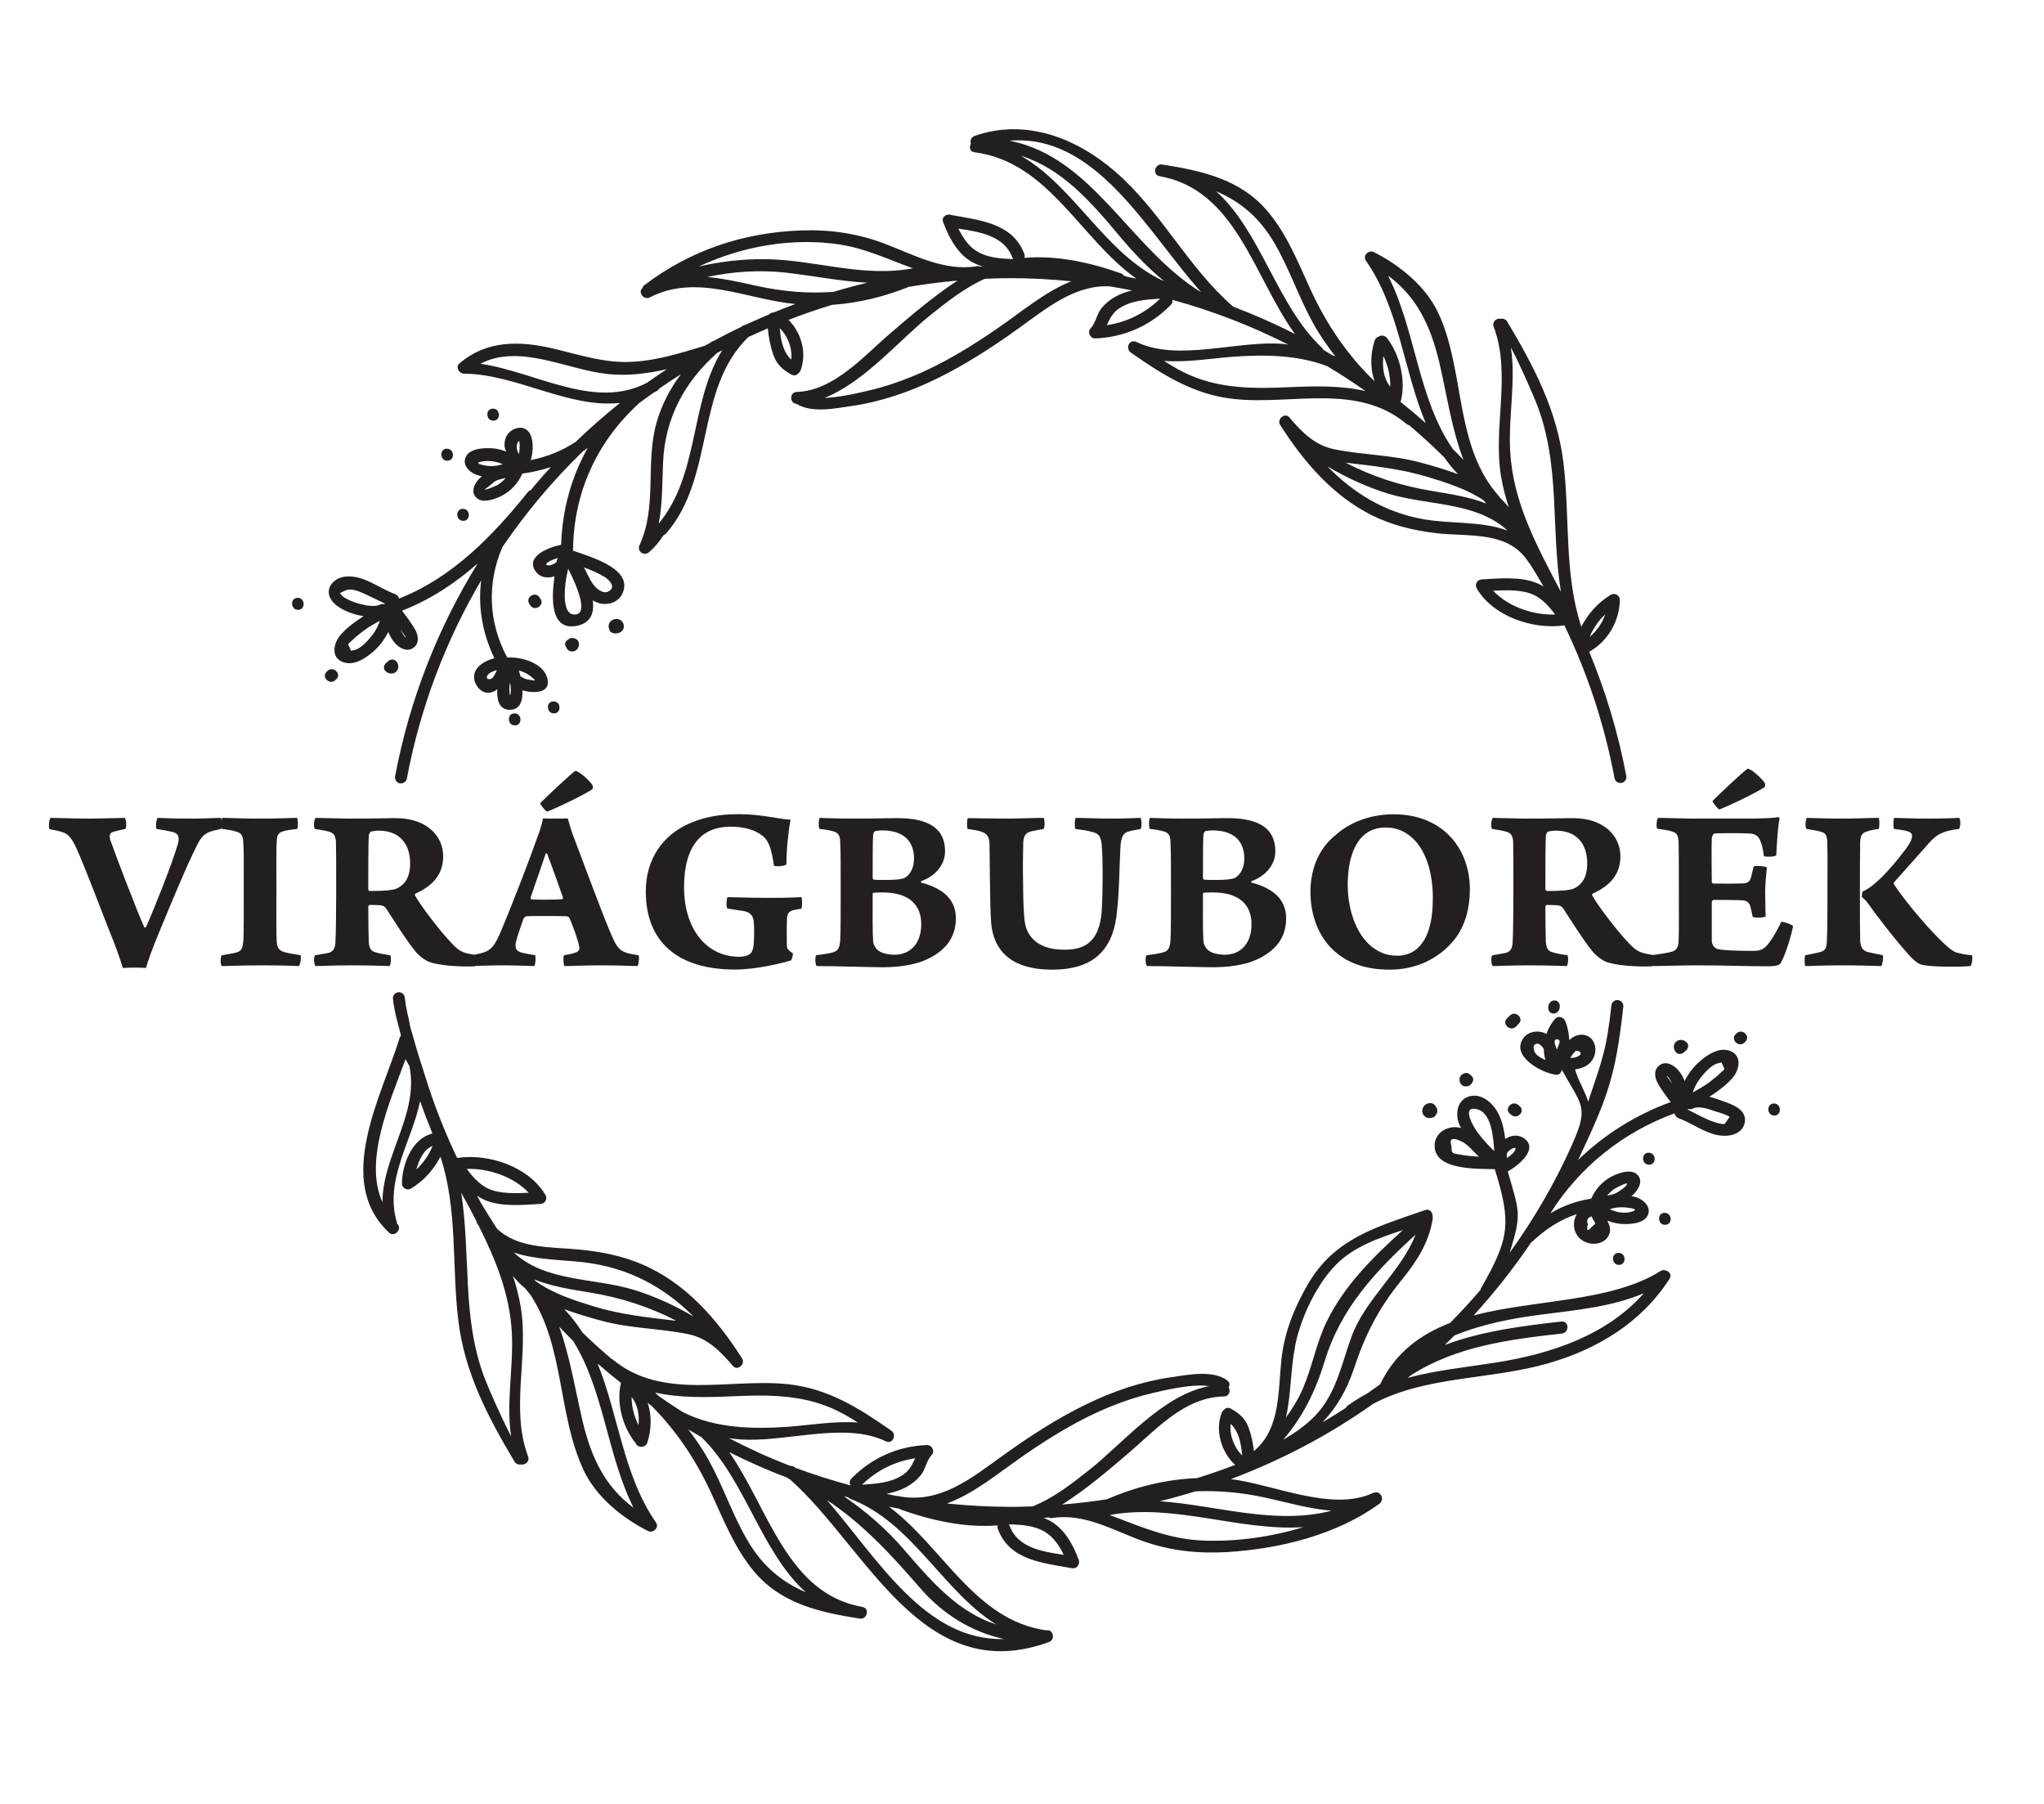 <svg xmlns="http://www.w3.org/2000/svg" id="Layer_1" data-name="Layer 1" viewBox="35 45 170 150"><defs><style>      .cls-1 {        fill: #231f20;      }    </style></defs><g><path class="cls-1" d="m58.65,124.17c-.56-.16-.62-.52-.64-.96-.04-.76-.02-2.72-.02-4.56,0-1.74-.02-2.88.02-3.6.02-.44.04-.78.52-.92.3-.1.7-.14,1.18-.2.1-.14.08-.8,0-.92-.54,0-1.36.06-3.2.06-1.34,0-2.42-.06-3.02-.06-.03.04-.05.12-.06.21-.01-.1-.03-.18-.05-.21-.54,0-1.18.06-2.56.06-1.68,0-2.38-.06-2.7-.06-.12.1-.2.76-.1.92.52.08.98.16,1.3.24.6.14.64.54.42,1.18-.42,1.46-2.02,5.48-2.6,6.74-.04.04-.14.04-.14.02-.68-1.54-2.38-5.98-2.84-7.3-.08-.3-.02-.52.16-.6.2-.08.68-.2,1.1-.28.12-.1.1-.82-.06-.92-.36,0-1.84.06-3.18.06-1.02,0-2.34-.06-2.96-.06-.14.08-.2.8-.1.94.4.08.66.12.92.2.68.18.96.5,1.62,2.08.58,1.4,1.42,3.54,2.5,6.34.44,1.04.78,2.04,1.06,2.92.46-.04,1.52-.04,1.92,0,.18-.64.52-1.58,1.1-2.98,1.06-2.56,2.1-5.06,2.82-6.56.46-.94.64-1.4,1.2-1.7.26-.14.68-.22,1.12-.32.02-.03.03-.09.04-.14,0,.06.02.12.03.14.48.06.84.1,1.26.24.36.1.5.36.52.82.06.84.04,1.66.04,3.68,0,1.66.02,4.1-.04,4.62-.06.64-.16.84-.76.96-.26.06-.56.1-1.02.18-.12.08-.14.8,0,.9.64,0,1.6-.06,3.24-.06s2.6.04,3.16.06c.14-.1.22-.78.14-.9-.5-.08-1.08-.18-1.34-.26Z"></path><path class="cls-1" d="m67.45,124.43c-.54-.08-.78-.12-1.2-.24-.42-.1-.54-.38-.58-.86-.02-.6-.04-1.76-.04-2.94,0-.04.06-.14.1-.14.12,0,.64,0,.86.02.24.02.4.08.54.3.7,1.06,1.54,2.44,2.34,3.44.2.28.58.64,1.06.9.8.4,2.9.5,3.98.44,0,0,.02-.02.02-.03.6-.01,1.39-.05,2.17-.05,1.38,0,2.3.06,2.74.06.1-.12.14-.8.06-.9-.36-.06-.7-.12-1.04-.2-.5-.12-.58-.32-.58-.66,0-.32.3-1.14.66-2.18.04-.08.16-.2.24-.2.28-.02.58-.02,1.52-.02.62,0,1.44,0,1.82.02.1,0,.2.06.24.14.26.6.72,1.82.82,2.42.04.1.02.28-.18.4-.22.12-.62.2-1.08.28-.1.1-.06.76.02.9.64,0,1.68-.06,3.12-.06,1.58,0,2.44.06,2.96.06.1-.1.18-.78.08-.9-1.6-.24-1.7-.4-2.4-2.04-.76-1.82-2.42-6.3-3.08-8.04-.14-.38-.28-.9-.4-1.3-.26.02-.6.02-1.04.02-.38,0-.74,0-1.02-.02-.06.4-.3,1.18-.5,1.66-.48,1.4-2,5.38-3.08,7.92-.57,1.28-.86,1.53-2.14,1.76-.97-.16-1.22-.27-1.84-.92-.92-.94-2.58-3.1-3.08-4-.02-.04,0-.14.02-.16,1.32-.58,2.32-1.5,2.32-3.1,0-1.74-1.42-3.18-3.94-3.18-.68,0-1.86.04-3.8.04-.76,0-2.38-.06-2.86-.06-.14.08-.2.74-.08.92.44.06.88.14,1.16.22.4.1.56.32.6.82.02.64.02,2.02.02,4.2,0,1.2-.02,3.54-.06,4.1-.02.62-.18.88-.64.98-.26.06-.7.12-1.04.18-.16.1-.1.8.02.9.54,0,1.56-.06,3.08-.06,1.66,0,2.7.06,3.06.06.14-.02.18-.86.06-.9Zm12.94-8.46s.08-.02.1-.02c.4,1.04,1.16,3.18,1.34,3.7,0,.04-.04.12-.08.12-.18.02-.62.04-1.24.04-.58,0-1.08,0-1.3-.02-.08-.02-.08-.1-.08-.16.36-1.06.92-2.64,1.26-3.66Zm-14.72-1.48c0-.1.1-.26.14-.32.14-.06.5-.1.68-.1,1.66,0,2.62,1,2.62,2.74,0,1.16-.46,1.74-1.04,2.04-.32.18-1.16.24-2.3.24-.1,0-.14-.1-.14-.16,0-1.44,0-3.8.04-4.44Z"></path><path class="cls-1" d="m80.49,112.48c.2,0,3.36-1.5,3.8-1.88.02-.04.02-.24,0-.28-.16-.32-1.12-1.22-1.44-1.22-.46.32-2.36,2.12-2.92,2.68-.02.1.46.7.56.7Z"></path><path class="cls-1" d="m95.75,113.74c1.04,0,1.96.22,2.62.72.54.38.8,1.1,1,2.52.12.1.9.04,1.04-.1-.02-1.04.16-2.8.34-3.72-1.1-.06-2.4-.46-4.3-.46-1.74,0-2.98.28-4.08.76-2.28.98-3.66,3.02-3.66,5.66,0,4.24,2.7,6.5,7.4,6.5,1.86,0,3.94-.54,4.68-.76.08-.1.16-.46.16-.58-.38-.26-.48-.38-.5-.56-.02-.14-.02-1.78,0-2.2,0-.5.12-.7.46-.82.2-.06.52-.1.74-.14.08-.12.08-.84,0-.96-.44.02-1.22.06-2.66.06-1.58,0-2.94-.06-3.48-.06-.08.1-.14.78-.02.94.72.14,1.18.16,1.56.26.58.2.64.62.66,1.14.02.58.02,1.14-.04,1.68,0,.12-.1.52-.22.64-.24.24-.7.3-.94.3-2.94,0-4.62-2.56-4.62-5.76,0-3.62,1.58-5.06,3.86-5.06Z"></path><path class="cls-1" d="m114.5,121.37c0-1.76-1.32-2.56-2.88-2.98-.04-.02-.04-.1,0-.12,1.14-.4,1.98-1.34,1.98-2.48,0-2.26-1.94-2.76-4-2.76-.76,0-2.06.04-3.58.04-1.7,0-2.56-.06-2.84-.06-.1.08-.12.78-.02.92.3.02.8.1,1.16.2.42.12.54.36.56.86.04,1,.04,1.94.04,4.06,0,1.48,0,3.62-.04,4.16-.06.62-.18.84-.54.96-.34.12-.86.18-1.44.26-.14.1-.1.78.02.9,1.36,0,4.62.1,5.52.1,1.2,0,2.56-.18,3.48-.58,1.66-.72,2.58-1.84,2.58-3.48Zm-6.88-6.98c.02-.1.1-.26.16-.28.22-.04.46-.06.58-.06,1.78,0,2.66.88,2.66,2.34,0,.72-.28,1.32-.76,1.6-.22.12-.78.18-1.54.18-.48,0-.82,0-1.02-.02-.04,0-.12-.06-.12-.12,0-1.22,0-3.28.04-3.64Zm1.78,10c-.34,0-1.04-.08-1.36-.36-.2-.14-.4-.48-.42-.76-.06-.78-.04-2.52-.04-3.92,0-.08.06-.12.1-.12.2-.02.68-.02.74-.02,2.1,0,3.2.96,3.2,2.64s-.98,2.54-2.22,2.54Z"></path><path class="cls-1" d="m127.9,120.77c.18-1.4.2-3.66.28-5.2.04-.96.22-1.32.72-1.44.32-.1.64-.12.96-.2.12-.12.1-.78,0-.92-.4,0-1.04.06-2.62.06-1.02,0-1.98-.06-2.78-.06-.08.18-.1.76-.02.92.54.08,1.06.14,1.36.24.7.14.8.56.84,1.24.1,1.06.08,3.72,0,5.24-.18,3-1.78,3.32-3.14,3.32-2.12,0-3.12-1.04-3.28-2.4-.08-.64-.12-1.86-.12-2.36-.02-1.08-.04-2.28,0-3.98,0-.62.12-.96.66-1.1.24-.04.64-.14,1.04-.2.1-.16.1-.78,0-.92-.92,0-2.1.06-3.12.06s-2.34-.04-3.18-.04c-.1.12-.1.76-.02.9.44.06.92.14,1.18.24.48.16.62.5.64.98.02,1.1.02,5.22.14,6.66.2,2.02,1.42,3.82,5.08,3.82,2.82,0,5.06-1.1,5.38-4.86Z"></path><path class="cls-1" d="m141.97,121.37c0-1.76-1.32-2.56-2.88-2.98-.04-.02-.04-.1,0-.12,1.14-.4,1.98-1.34,1.98-2.48,0-2.26-1.94-2.76-4-2.76-.76,0-2.06.04-3.58.04-1.7,0-2.56-.06-2.84-.06-.1.08-.12.78-.02.92.3.02.8.1,1.16.2.42.12.54.36.56.86.04,1,.04,1.94.04,4.06,0,1.48,0,3.62-.04,4.16-.06.62-.18.84-.54.96-.34.12-.86.18-1.44.26-.14.1-.1.78.02.9,1.36,0,4.62.1,5.52.1,1.2,0,2.56-.18,3.48-.58,1.66-.72,2.58-1.84,2.58-3.48Zm-6.88-6.98c.02-.1.1-.26.16-.28.22-.04.46-.06.58-.06,1.78,0,2.66.88,2.66,2.34,0,.72-.28,1.32-.76,1.6-.22.12-.78.18-1.54.18-.48,0-.82,0-1.02-.02-.04,0-.12-.06-.12-.12,0-1.22,0-3.28.04-3.64Zm1.78,10c-.34,0-1.04-.08-1.36-.36-.2-.14-.4-.48-.42-.76-.06-.78-.04-2.52-.04-3.92,0-.08.06-.12.1-.12.2-.02.68-.02.74-.02,2.1,0,3.2.96,3.2,2.64s-.98,2.54-2.22,2.54Z"></path><path class="cls-1" d="m156.01,123.07c.84-1.1,1.24-2.52,1.24-4.12,0-3.3-2.16-6.24-6.36-6.24-1.94,0-3.66.7-4.78,1.7-1.6,1.28-2.12,3.12-2.12,4.74s.46,3.36,1.72,4.68c1.1,1.1,2.58,1.8,4.9,1.8,2,0,4.02-.8,5.4-2.56Zm-3.16.82c-.44.4-1.06.58-1.62.58-.88,0-1.48-.26-2.08-.7-1.46-1.12-2.06-3.34-2.06-5.18s.44-3.6,1.66-4.38c.4-.26.94-.4,1.5-.4.82,0,1.42.24,2.02.7,1.3,1.02,1.9,3.02,1.9,5.16,0,1.76-.32,3.36-1.32,4.22Z"></path><path class="cls-1" d="m177.99,112.3c.2,0,3.36-1.5,3.8-1.88.02-.04.02-.24,0-.28-.16-.32-1.12-1.22-1.44-1.22-.46.32-2.36,2.12-2.92,2.68-.02.1.46.7.56.7Z"></path><path class="cls-1" d="m182.17,123.35c-.46.64-.8.72-1.4.72-1.04,0-2.56-.04-2.94-.16-.24-.08-.46-.34-.46-.7v-3.2c0-.06.08-.18.14-.18.7,0,2.02,0,2.46.04.32.04.48.16.6.46.08.28.06.28.2.9.16.12.94.08,1.08-.02-.02-.52-.04-1.46-.04-2.06,0-.64.1-1.56.14-2.02-.16-.12-.96-.16-1.1-.08-.08.28-.14.64-.2.84-.1.38-.24.52-.58.56-.72.04-1.88.02-2.56.02-.08,0-.14-.08-.14-.14,0-1.36-.04-2.34,0-3.62,0-.12.1-.38.22-.4.26-.04,2.4-.04,2.94,0,.34.02.7.12.88.62.14.34.2.6.3,1.26.12.08.88.06,1.02-.06.06-1.12.14-2.42.28-3.06,0-.06-.06-.1-.1-.12-.66.1-1.84.12-2.62.12h-4.24c-1.02,0-2.3-.06-3.16-.06-.1.1-.16.78-.06.9.48.06.86.12,1.2.22.36.1.54.24.58.84.02.64.02,2.2.02,3.72,0,2.42.02,3.62-.02,4.54-.02.62-.24.84-.62.92-.28.08-.8.17-1.49.26-1.09-.17-1.33-.27-1.99-.94-.92-.94-2.58-3.1-3.08-4-.02-.04,0-.14.02-.16,1.32-.58,2.32-1.5,2.32-3.1,0-1.74-1.42-3.18-3.94-3.18-.68,0-1.86.04-3.8.04-.76,0-2.38-.06-2.86-.06-.14.08-.2.74-.08.92.44.06.88.14,1.16.22.4.1.56.32.6.82.02.64.02,2.02.02,4.2,0,1.2-.02,3.54-.06,4.1-.02.62-.18.88-.64.98-.26.06-.7.12-1.04.18-.16.1-.1.8.02.9.54,0,1.56-.06,3.08-.06,1.66,0,2.7.06,3.06.06.14-.02.18-.86.06-.9-.54-.08-.78-.12-1.2-.24-.42-.1-.54-.38-.58-.86-.02-.6-.04-1.76-.04-2.94,0-.04.06-.14.1-.14.12,0,.64,0,.86.02.24.02.4.08.54.3.7,1.06,1.54,2.44,2.34,3.44.2.28.58.64,1.06.9.8.4,2.9.5,3.98.44,0,0,.01-.01.02-.02,1.02,0,2.56-.06,3.7-.06,2.24,0,4.24.08,5.94.08.9,0,1.02-.2,1.08-.36.4-.72.88-2.38.98-2.98-.1-.14-.8-.38-.98-.36-.28.6-.64,1.24-.98,1.7Zm-16.2-4.5c-.32.18-1.16.24-2.3.24-.1,0-.14-.1-.14-.16,0-1.44,0-3.8.04-4.44,0-.1.1-.26.14-.32.14-.06.5-.1.68-.1,1.66,0,2.62,1,2.62,2.74,0,1.16-.46,1.74-1.04,2.04Z"></path><path class="cls-1" d="m190.29,124.15c-.4-.14-.54-.4-.58-.94-.02-.94-.02-1.88-.02-4.12,0-1.46,0-3.1.02-4.08.04-.58.16-.74.54-.86.34-.12.56-.16,1-.22.08-.16.08-.76,0-.92-.92,0-1.84.06-2.96.06-1.82,0-2.6-.06-3.02-.06-.1.12-.16.8-.02.92.5.08.98.16,1.22.24.38.1.48.34.5.8.04.84.02,1.88.02,3.92,0,1.74,0,3.36-.04,4.12-.02.82-.08,1.02-.58,1.16-.26.08-.78.16-1.22.26-.08.12-.08.76,0,.9.62,0,1.3-.06,3.06-.06,1.56,0,2.3.04,3.26.06.1-.1.2-.78.12-.9-.58-.12-.98-.2-1.3-.28Z"></path><path class="cls-1" d="m199.01,124.43c-.34-.02-.86-.1-1.28-.22-.26-.08-.62-.36-.86-.58-1.18-1.04-3.38-3.6-4.36-5.12v-.12l2.88-3.24c.74-.86,1.32-1.06,2.54-1.22.14-.14.14-.8.02-.92-.6.02-1.1.06-2.74.06-1.36,0-2.18-.06-2.66-.06-.1.12-.1.72-.02.92.52.06.92.12,1.14.2.24.06.36.22.36.36,0,.2-.08.5-.52,1.1-1.5,1.98-2.66,3.12-3.58,3.54-.06.02-.08.36-.08.46.14.1.38.34.4.38.92,1.3,2.54,3.38,3.56,4.48.22.26.56.58.88.72.56.26,3.4.24,4.2.16.12-.12.2-.76.12-.9Z"></path></g><path class="cls-1" d="m153.97,136.73c-.53-.03-.89.61-.54,1.03.17.21.44.25.67.18.12-.02.22-.08.29-.18,0,0,0-.01.01-.02.01-.02.03-.04.04-.06.05-.08.09-.16.1-.26.02-.16-.03-.29-.11-.39-.08-.17-.26-.3-.46-.31Z"></path><path class="cls-1" d="m160.58,137.61s.09.07.13.11c.5.4,1.18-.33.68-.74-.04-.04-.09-.07-.13-.11-.5-.4-1.18.33-.68.74Z"></path><path class="cls-1" d="m156.77,135.33s.05,0,.08,0c.24.03.42-.05.56-.25.01-.02.03-.04.04-.07.16-.26.05-.49-.15-.62-.14-.16-.37-.24-.61-.1-.02.01-.04.03-.07.04-.14.09-.25.27-.23.44v.08c.02.2.17.45.39.47Z"></path><path class="cls-1" d="m69.75,132.57l-.61-2.11c-.22-1.22-.33-1.26-.47-2.51-.03-.27-.28-.48-.55-.44-.27.03-.47.28-.44.55.13,1.17.49,2.28.67,3.05-.05.05-.08.12-.11.19-1.48,4.8-5.47,11.91-.89,16.19.47.44,1.15-.3.68-.74-.01-.01-.02-.03-.03-.04,0-.03,0-.06,0-.09-1.03-3.55,1.25-6.69,1.94-10.06.31.89.65,1.77,1,2.63,0,.03-.01.05-.01.08-1.68.42-2.49,2.57-2.5,4.15,0,.39.45.6.76.41,1.07-.66,1.88-1.56,2.44-2.65,1.44,4.35.94,9.03,1.48,13.56.52,4.39,2.46,8.07,4.69,11.81.09.15.27.24.44.23.08,0,.15,0,.23,0,.3,0,.58-.34.46-.64-1.51-4,.08-8.37-.63-12.52-.15-.87-.37-1.71-.64-2.53.29.38.62.72,1,1.02.16.2.32.39.48.59,2.81,4.32,2.24,9.88,4.38,14.51,1.03,2.23,3.21,4.01,5.38,5.1.42.21.95-.29.66-.71-2.72-3.9-3.11-8.92-4.86-13.22.63.55,1.28,1.09,1.94,1.61-.38,1.67.12,3.6,1.17,4.94.01.02.03.02.05.04.1.41.82.49.98-.02.34-1.04.38-2.25.03-3.29.1.07.2.15.3.22,2.11,2.11,3.73,4.56,4.99,7.29,1.02,2.21,1.92,4.51,3.48,6.41,2.26,2.76,5.48,3.48,8.86,4.01.63.1.86-.86.22-.97-6.26-1.11-7.76-8.11-11.07-12.87,1.57.79,3.18,1.5,4.84,2.13.04.05.1.09.17.12.02,0,.04.02.06.03,6.37,5.67,11.01,17.36,21.52,13.51.58-.21.34-1.1-.22-.97-5.95-.84-8.58-6.93-13.08-10.28.3.06.59.11.89.17.04.03.08.06.13.08,2.62.93,5.37,1.51,8.03,1.3-.03.09-.04.18,0,.29.95,2.62,3.79,2.84,6.16,3.27.48.09.72-.45.54-.76-.4-1.11-1.05-2.29-2.04-2.98-.27-.19-.56-.33-.86-.45.15,0,.29-.02.44-.03.08.04.16.07.28.05,2.72-.43,5.08,1.04,7.56,1.92,2.24.8,4.59,1.05,6.96.91,4.38-.26,9.12-1.42,12.7-4.02.1-.07.15-.17.18-.26,0-.03.02-.05.03-.08,0-.01,0-.03,0-.04,0-.04,0-.08,0-.13-.05-.26-.28-.48-.54-.43-.07,0-.15.02-.22.05-3.39,1.58-8.18-.7-11.81-1.16,4.23-1.58,8.21-3.69,11.84-6.26,4.42-2.34,9.7-1.98,14.5-3.35,4.13-1.18,7.8-3.39,10.15-7.05.22-.35-.07-.66-.39-.7-.11-.03-.24-.02-.36.06-4.15,2.6-10.38,2.34-15.55,3.69,1.74-1.9,3.34-3.93,4.79-6.08.02-.02.05-.02.07-.04,1.1-1.03,2.32-1.85,3.72-2.3-.5.86-.21,2.06.94,2.4.56.16,1.27.03,1.62-.47.36-.51.2-.95-.02-1.39.36.14.74.24,1.15.27.64.05,1.84,0,2.19-.67.34-.65-.2-1.24-.77-1.48-.18-.08-.37-.12-.56-.16.04-.04.09-.07.13-.11.45-.43.93-1.2.29-1.73-.52-.42-1.44-.09-1.95.15-.83.39-1.45,1.07-1.82,1.9-1.24.19-2.36.61-3.4,1.22,2.46-3.88,6.04-6.74,10.33-8.31.03.17.14.32.33.4,1.17.42,2.19,1.27,3.45,1.44.82.11,1.87-.12,2.06-1.07.2-1.05-.95-1.48-1.73-1.76-.39-.14-.8-.29-1.21-.39.68-.43,1.33-.92,1.87-1.5.61-.66.92-1.91-.16-2.32-.96-.36-2.05.43-2.7,1.05-.44.42-.8.92-1.07,1.46-.12-.32-.29-.62-.52-.89-.37-.44-1.03-.82-1.57-.42-.52.38-.4,1.05-.12,1.54.3.53.68,1.03,1.05,1.52-2.92,1.07-5.52,2.7-7.7,4.82,2.4-5.1,3.12-6.86,3.76-12.75.03-.27-.17-.52-.44-.55-.28-.03-.52.17-.55.44-.4,3.72-.79,4.6-1.94,8.02-.1-.58-.87-1.85-1.08-2.7.51-.07,1-.24,1.34-.65.37-.45.47-1.13.19-1.65-.29-.54-.92-.71-1.47-.49-.22.09-.39.21-.54.36-.03-.52-.12-1.05-.33-1.57-.13-.34-.58-.5-.85-.2-.34.38-.57.82-.73,1.27-.03-.02-.05-.04-.08-.06-.57-.28-1.39-.18-1.79.34-1.2,1.53,1.53,2.99,2.7,3.1.25.02.42-.19.46-.42,1.6,2.94,2.29,3.03.88,6.15,0,0,0,.01,0,.02-1.43,3.21-3.19,6.24-5.22,9.05,1.02-3.27.81-3.38-.16-6.76.81-.44,2.69-1.9,1.29-2.8-.48-.3-1.05-.2-1.5.1-.09-.74-.24-1.47-.57-2.11-.43-.85-1.39-1.74-2.43-1.43-1.04.31-1.17,1.51-.81,2.37.04.09.1.17.14.26-.13-.03-.26-.06-.4-.07-.82-.05-1.69.47-1.79,1.34-.24,2.21,3.29,2.12,4.99,2.15,1.41,4.51,1.21,5.79-1.15,9.91-.02.04-.03.08-.04.13-.81.95-1.65,1.86-2.53,2.75-2.45.94-4.53,2.45-5.82,5.1-.34.26-.7.5-1.05.75-.56.3-1.11.64-1.65,1.03-.07.06-.12.12-.16.19-.63.41-1.27.8-1.93,1.19,1.1-1.16,1.98-2.56,2.6-4.42.95-2.86,2.04-5.02,3.95-7.37,1.27-1.56,2.3-3.12,2.62-5.13.01-.08,0-.16-.01-.23,0-.31-.24-.63-.62-.5-4.08,1.43-7.55,2.33-9.8,6.25-1.13,1.97-1.92,3.95-2.16,6.23-.28,2.67-.08,5.73-2.28,7.56-.08-.66-.21-1.32-.44-1.94-.28-.77-.78-1.2-1.49-1.59-.25-.13-.47-.04-.6.14-.06.05-.11.1-.15.2-.57,1.46-.05,3.28,1.12,4.34-1.04.4-2.09.76-3.16,1.1-2.59.1-5.11.72-7.51,1.76-1.23.19-2.47.34-3.73.44.03-.02.06-.03.09-.05,1.92-1.23,3.68-2.73,5.41-4.2,2.34-2,4.67-4.68,7.97-4.74.44,0,.56-.48.39-.77.1-.18.1-.39-.11-.56-1.23-.91-3.32-.46-4.72-.26-2.43.35-4.78,1.16-6.99,2.23-2.42,1.17-4.68,2.64-6.86,4.2-2.67,1.91-5.36,4.18-8.89,3.43-.03,0-.06,0-.09,0-.27-.05-.54-.12-.81-.17.6-.12,1.18-.3,1.72-.6.43-.24.83-.57,1.14-.95.39-.48.48-1.24.9-1.67.3-.31.04-.85-.38-.84-2.41.09-4.6,1.06-6.29,2.79-.18.19-.17.4-.06.57-1.56-.42-3.1-.91-4.6-1.47,0,0-.02-.02-.03-.03-.12-.1-.25-.13-.37-.12-1.76-.67-3.46-1.45-5.12-2.31.26.04.53.07.8.09,3.75.33,8.76-1.51,12.22.16.6.29.98-.53.46-.89-2.68-1.87-5.26-3.5-8.59-3.85-4.85-.51-10.42,1.38-14.56-2.05-.03-.03-.07-.04-.11-.06-.83-.71-1.63-1.43-2.41-2.19-.43-.68-.93-1.33-1.51-1.94,1.03.39,2.1.69,3.07.96,2.39.65,4.8.63,7.2,1.11,1.65.33,2.71,1.43,3.76,2.66.37.44,1.06-.17.76-.63-2.07-3.26-4.72-6.3-8.35-7.84-1.67-.71-3.45-1.05-5.24-1.22-2.34-.22-5.07-.06-6.81-1.75-.47-.72-.92-1.45-1.36-2.19-.09-.18-.19-.36-.28-.53.2.14.42.26.65.36,1.4.59,3.17.4,4.64.32.02,0,.03,0,.04-.01.01,0,.02,0,.03,0,.19-.04.31-.16.36-.31.05-.11.05-.23,0-.35,0-.01,0-.02-.01-.03,0-.02,0-.03-.02-.05-.02-.03-.05-.06-.07-.1h0c-1.41-2.27-4.7-3.37-7.28-2.97-.9-1.88-1.68-3.83-2.35-5.83m91.91-3.22c-.09-.14,0-.53.39-.44.2.11.33.26.43.44,0,.3.05.6.13.9-.48-.2-.95-.51-.95-.89Zm1.91.04c-.03-.1-.16-.43-.16-.43,0,0-.14-.43.17-.43.46.06.03.58,0,.87Zm1.46.23c.06-.23.39-.08.39-.08,0,0,.39.23-.2.45-.16.07-.35.09-.54.1.1-.18.21-.36.35-.47Zm-9.67,8.48c-.53-.11-.55-.08-.56-.69-.18-.54,0-.71.55-.51.14.06.28.13.42.19.46.28.82.73,1.2,1.1.05.05.1.07.15.1-.6-.03-1.19-.08-1.76-.2Zm1.63-1.79c-.37-.51-1.43-2.31-.05-1.96,1.14.29,1.33,2.14,1.42,3.48-.49-.47-.96-.97-1.36-1.52Zm-91.1,5.77c-1.56-3.46.57-8.24,1.92-11.89.1.19.21.37.32.56.82,3.97-2.24,7.43-2.24,11.33Zm2.82-2.72c.22-.84.65-1.7,1.35-1.96-.31.76-.77,1.42-1.35,1.96Zm9.35,1.93c-.96.05-1.97.08-2.85-.15-1.02-.27-1.71-1.02-2.31-1.83,1.8-.07,3.93.66,5.15,1.98Zm-1.48,20.23c-.86-1.62-1.94-4.17-2.1-4.58-1.03-2.57-1.35-5.29-1.49-8.04-.13-2.57-.17-5.12-.55-7.61.23.42.45.84.69,1.25.2.38.4.77.59,1.15,0,.06.03.13.07.19.03.05.06.09.09.13,1.41,2.81,2.6,5.69,2.77,8.93.15,2.9-.49,5.76-.06,8.58Zm.21-15.27c1.79.62,3.88.6,5.8.82,3.77.43,6.74,2.08,9.18,4.52-1.57-.92-3.22-1.69-4.99-2.23-3.31-1.01-7.35-.64-9.98-3.11Zm1.75,2.26c1.44.58,3.04.82,4.68,1.09,2.53.42,4.9,1.19,7.11,2.34-2.36-.28-4.62-.51-6.91-1.21-1.51-.47-3.39-1.06-4.8-2.1-.03-.04-.05-.07-.08-.11Zm8.24,18.98c-2.36-1.74-3.52-4.14-4.25-7.22-.61-2.61-1.04-5.33-1.94-7.84.38.4.77.8,1.16,1.19,2.57,4.11,2.82,9.49,5.03,13.88Zm.41-6.86c-.37-.73-.58-1.55-.58-2.35.52.62.65,1.51.58,2.35Zm1.66-2.45c-.09-.09-.19-.18-.28-.27,2.11.46,4.37.4,6.57.3,2.77-.12,5.5-.13,8.1.99.77.33,1.49.75,2.19,1.2-1.92-.14-3.95.21-5.79.35-2.99.21-6.12.13-8.79-1.23-.68-.43-1.35-.88-2.01-1.34Zm12.25,16.33c-1.95-.83-3.58-2.12-4.87-4.34-1.24-2.13-2.01-4.48-3.2-6.63-.49-.89-1.07-1.73-1.7-2.56.36.21.72.42,1.08.63,3.65,3.52,4.97,9.57,8.69,12.9Zm9.1-11.15c-.23.48-.44.97-.95,1.34-1.01.71-2.28.79-3.48.87,1.24-1.2,2.75-1.95,4.43-2.2Zm-7.37,3.47c2.98,1.97,5.29,4.46,7.76,7.31,1.9,2.2,4.29,3.67,6.99,4.26-6.53.18-10.46-6.61-14.74-11.57Zm14.1,10.36c-3.08-1-5.24-3.4-7.57-6.12-1.5-1.76-3.22-3.26-5.1-4.54.13.04.26.07.39.1.04.05.1.1.19.13,5.12,1.97,7.65,7.65,12.09,10.43Zm4.06-7.7c.69.41,1.2,1.15,1.56,1.91-1.78-.27-3.84-.58-4.51-2.44-.01-.04-.04-.07-.06-.1,1.03.03,2.12.1,3.02.63Zm-1-2.12c-.6.02-1.2.04-1.81.04-1.8,0-3.58-.1-5.34-.28,2.28-.84,4.29-2.54,6.35-3.97,2.29-1.58,4.69-3.06,7.28-4.1,1.11-.45,2.25-.83,3.41-1.1.9-.21,3.31-.81,4.76-.59-3.91.76-7.07,4.69-10.04,7.03-1.42,1.12-2.92,2.28-4.61,2.96Zm14.34,2.85c-2.79-.08-5.02-1.01-7.58-1.99-.13-.05-.25-.09-.38-.14,5.39-.99,10.77,1.35,16.1,1.01-2.68.82-5.52,1.2-8.14,1.12Zm4.98-3.58c1.74.38,3.65.94,5.52,1.09-4.69,1.22-9.49-.44-14.29-.79,1-.24,1.99-.52,2.97-.82,1.9-.08,3.83.09,5.8.52Zm-2.87-6.13c.68.65.87,1.65.95,2.62-.67-.65-1.08-1.71-.95-2.62Zm5.34-6.42c.45-2.31,1.75-5.14,3.44-6.84,1.44-1.46,3.52-2.2,5.53-2.85-2.47,2.24-4.89,4.62-6.35,7.65-.85,1.77-1.18,3.71-1.95,5.5-.38.88-.87,1.68-1.42,2.44.43-1.87.38-3.97.76-5.9Zm-.97,7.73c1.6-1.86,2.68-4.01,3.44-6.51,1.35-4.44,4.25-7.51,7.56-10.53-1.19,3.07-4.19,5.34-5.34,8.52-.81,2.24-1.25,4.64-2.93,6.45-.78.84-1.74,1.5-2.74,2.08Zm21.48-10.4c2.94-.38,5.82-.64,8.51-1.77-3.08,3.48-7.66,5.02-12.24,5.75-2.51.4-5.01.64-7.39,1.28.08-.07.16-.13.24-.2,3.75-2.41,8.15-2.99,12.57-3.48.64-.07.61-1.07-.03-1-3.31.37-6.64.8-9.71,1.95.27-.26.53-.51.79-.78,2.34-.98,4.99-1.46,7.26-1.75Zm-2.89-13.27c-.08-.37,1.08-.95.62-.28-.14.21-.39.39-.63.54.02-.08.03-.16.01-.26Zm10.4,4.71c-.59.19-1.26.07-1.84-.2.37-.12.74-.18,1.15-.16.25.02,1.46.12.7.36Zm-1.04-2.11c.19-.08.8-.41.61-.11-.14.22-.61.53-.84.66-.22.12-.51.17-.79.23.27-.33.61-.6,1.02-.77Zm-2.3,2.51c.03.07.05.14.09.21.2.39.36.31-.09.66-.34.41-.45.34-.32-.21-.13-.35-.02-.57.32-.66Zm6.43-11.41c-.04-.07-.27-.34-.15-.27.09.06.21.27.28.38.05.08.08.17.12.25-.08-.12-.17-.24-.25-.37Zm2.51.04c.33-.46,1.06-1.32,1.66-1.38.07-.02.13-.04.2-.06.08.18.16.36.24.54-.03.1-.23.24-.3.31-.29.28-.6.53-.91.77-.45.34-.94.62-1.43.88.13-.37.31-.73.54-1.06Zm2.11,3.69c-.22,0-.43-.04-.63-.1-.85-.23-1.61-.71-2.42-1.09,0-.02.01-.05.02-.07.12.04.25.04.39-.03.56-.27,1.41.08,1.96.26.03,0,1.04.31,1.1.44-.14.19-.28.39-.41.58Z"></path><path class="cls-1" d="m175.14,132.42c.26-.16.4-.53.1-.78-.57-.47-1.31.12-.92.77.21.35.63.26.82.01Z"></path><path class="cls-1" d="m179.43,130.93s-.06.06-.08.08c-.45.45.28,1.13.74.68l.08-.08c.45-.45-.28-1.13-.74-.68Z"></path><path class="cls-1" d="m182.54,136.76c-.65,0-.61,1,.03,1s.61-1-.03-1Z"></path><path class="cls-1" d="m173.48,146.85c.65,0,.61-1-.03-1s-.61,1,.03,1Z"></path><path class="cls-1" d="m172.15,141.85c.65,0,.61-1-.03-1s-.61,1,.03,1Z"></path><path class="cls-1" d="m169.62,149.18c-.65,0-.61,1,.03,1s.61-1-.03-1Z"></path><path class="cls-1" d="m160.58,129.44c-.08.08-.17.17-.25.25-.45.45.28,1.13.74.68l.25-.25c.45-.45-.28-1.13-.74-.68Z"></path><path class="cls-1" d="m164.29,128.19c-.65,0-.72,1.09-.08,1.09s.72-1.09.08-1.09Z"></path><path class="cls-1" d="m65.16,96.29c-.66.42-1.28.89-1.79,1.45-.61.66-.92,1.91.16,2.32.96.36,2.05-.43,2.7-1.05.44-.42.8-.92,1.07-1.46.12.32.29.62.52.89.37.44,1.03.82,1.57.42.52-.38.4-1.05.12-1.54-.31-.53-.69-1.04-1.07-1.54,2.36-.92,4.43-2.29,6.29-3.93-3.28,5.31-5.66,11.27-6.87,17.71-.05.27.13.53.4.58.03,0,.06,0,.09,0,.24,0,.45-.17.49-.41,1.12-5.95,3.25-11.49,6.18-16.47-.28,2.19.1,4.41,1.1,6.47-.9.25-1.85.83-1.67,1.79.11.6.69,1.21,1.34,1.07.23-.05.41-.15.57-.28-.05.88.15,1.66.96,1.71.92.05,1.17-.72,1.13-1.62.94.28,2.35.25,2.09-.93-.29-1.32-2.09-1.83-3.22-1.8-.02,0-.04.02-.06.02-.03-.02-.05-.04-.09-.05-1.55-2.89-1.68-6.16-.38-9.16,1.97-2.89,4.22-5.56,6.71-7.97.13-.09.25-.17.38-.26-1.37,2.43-2.12,5.17-2.21,8.05-.91.17-3.07.94-2.1,2.24.37.5,1,.57,1.55.38-.28,1.95-.3,4.44,1.73,4.14,1.3-.2,1.59-1.09,1.45-2.14.13.08.27.15.42.2.74.26,1.67.02,2.03-.73,1-2.06-2.53-3.05-4.09-3.6.03-4.75,1.94-9.01,5.44-12.21,0,0,.01-.02.02-.03.41-.31.82-.6,1.24-.9.09-.05.19-.09.28-.14.09-.05.14-.12.18-.19.6-.42,1.2-.82,1.82-1.21-.91,1.21-1.62,2.56-2.04,4.05-.94,3.36.08,6.93-1.41,10.17-.24.53.39.95.81.57.49-.44.84-.86,1.19-1.4.07-.03.14-.06.21-.14,4.08-4.69,2.37-11.96,6.83-16.33.54-.25,1.08-.49,1.63-.73.07.77.22,1.54.48,2.26.28.77.78,1.2,1.49,1.59.25.13.47.04.6-.14.06-.05.11-.1.15-.2.55-1.41.08-3.15-1-4.21,1.19-.46,2.39-.88,3.62-1.25,2.19-.15,4.33-.67,6.39-1.5,1.33-.22,2.68-.4,4.05-.52-.04.02-.08.04-.11.07-1.91,1.27-3.68,2.77-5.42,4.26-2.23,1.9-4.73,4.83-7.84,4.93-.63.02-.61.96-.02.99,1.24.79,3.23.38,4.58.18,2.43-.35,4.78-1.16,6.99-2.23,2.42-1.17,4.68-2.64,6.86-4.2,2.32-1.66,4.68-3.66,7.61-3.52.63.1,1.25.22,1.87.34-.49.12-.96.27-1.41.53-.43.24-.83.57-1.14.95-.39.48-.48,1.24-.9,1.67-.3.31-.04.85.38.84,2.41-.09,4.6-1.06,6.29-2.79.13-.13.15-.28.12-.42,3.36.92,6.58,2.17,9.64,3.72-.13-.01-.26-.03-.39-.05-3.75-.33-8.76,1.51-12.22-.16-.6-.29-.98.53-.46.89,2.68,1.87,5.26,3.5,8.59,3.85,4.81.51,10.22-1.36,14.32,2.07.07.06.15.09.23.11.99.85,1.96,1.73,2.89,2.65.35.49.73.97,1.16,1.42-1.03-.39-2.1-.69-3.07-.96-2.39-.65-4.8-.63-7.2-1.11-1.65-.33-2.71-1.43-3.76-2.66-.37-.44-1.06.17-.76.63,1.94,3.04,4.35,5.88,7.64,7.52,1.69.84,3.52,1.27,5.39,1.49,2.69.31,5.98-.24,7.65,2.44.02.03.05.05.07.07.4.63.79,1.27,1.16,1.92-.16-.1-.33-.19-.52-.27-1.4-.59-3.17-.4-4.64-.32-.02,0-.03,0-.04.01-.01,0-.02,0-.03,0-.19.04-.31.16-.36.31-.05.11-.05.23,0,.35,0,.01,0,.02.01.03,0,.02,0,.03.02.05,1.36,2.32,4.68,3.45,7.29,3.07,1.91,3.96,3.33,8.21,4.17,12.7.05.27.31.45.58.4.27-.05.45-.31.4-.58-.68-3.59-1.72-7.04-3.08-10.31,0,0,.01-.02.02-.03,1.53-.85,2.51-2.57,2.52-4.31,0-.39-.45-.6-.76-.41-1.07.66-1.88,1.57-2.44,2.65-1.44-4.35-.94-9.03-1.48-13.57-.52-4.39-2.46-8.07-4.69-11.81-.09-.15-.27-.24-.44-.23-.08,0-.15,0-.23,0-.3,0-.58.34-.46.64,1.51,4-.08,8.37.63,12.52.15.87.37,1.71.64,2.53-.22-.28-.46-.54-.72-.78-.02-.02-.02-.05-.04-.08-3.81-4.2-2.83-10.38-5.09-15.27-1.03-2.23-3.21-4.01-5.38-5.1-.42-.21-.95.29-.66.71,2.79,3.99,3.13,9.14,4.98,13.51-.69-.61-1.39-1.2-2.11-1.77.02-.03.04-.06.05-.1.41-1.71-.09-3.81-1.16-5.2-.2-.25-.51-.25-.72-.11-.13.05-.25.15-.31.32-.35,1.07-.39,2.33,0,3.39-2.27-2.18-4-4.74-5.32-7.61-1.02-2.21-1.92-4.51-3.48-6.41-2.26-2.76-5.48-3.48-8.86-4.01-.63-.1-.86.86-.22.97,6.37,1.13,7.81,8.36,11.25,13.12-1.66-.85-3.37-1.6-5.13-2.27-3.77-3.25-6-7.93-9.79-11.21-3.26-2.83-7.49-4.47-11.72-2.99-.31.11-.39.41-.31.65-.16.27-.1.66.3.71,6.16.79,8.77,7.18,13.46,10.51-.25-.05-.51-.11-.76-.15-.05-.03-.09-.06-.16-.07-.04,0-.07-.01-.11-.02-.06-.08-.13-.16-.25-.2-2.65-.94-5.38-1.51-8.03-1.29.03-.09.04-.19,0-.3-.94-2.59-3.72-2.83-6.07-3.26-.35-.15-.86.12-.69.58,0,.02.02.05.03.07.01.04.02.08.04.11.41,1.08,1.04,2.24,1.98,2.92.38.27.8.46,1.23.6-.05,0-.11,0-.16.01-.08-.03-.17-.05-.28-.04-2.75.46-5.28-.95-7.76-1.89-2.23-.84-4.54-1.17-6.92-1.08-4.81.18-9.18,1.65-13.01,4.55-.09.07-.14.16-.17.25-.37.34.11,1.03.64.76,3.9-2.01,8.06.18,12.08.56-.6.22-1.2.46-1.79.7-.14,0-.28.05-.38.16-.66.28-1.32.57-1.97.87-.1.01-.2.04-.3.13-.01.01-.02.02-.03.03-.78.37-1.56.77-2.32,1.18-.08.02-.15.05-.23.11-.01,0-.02.02-.03.03-.16.09-.32.17-.48.26-1.93.59-3.92,1.21-5.94,1.33-2.31.15-4.38-.56-6.59-1.08-2.8-.67-5.6-.74-7.88,1.23-.35.3,0,.84.38.84,4.37.03,8.71,2.91,12.99,2.43-1.27,1.02-2.5,2.09-3.68,3.23-1.13.76-2.41,1.26-3.75,1.53.25-.82.22-1.84-.14-2.32-.39-.52-1.08-.45-1.55-.07-.35.28-.49.69-.49,1.13,0,.2.06.38.14.55-.35-.14-.72-.24-1.12-.27-.65-.05-1.8-.02-2.19.62-.4.66.14,1.28.73,1.54.18.08.37.12.56.16-.08.07-.16.14-.23.21-.41.43-.75,1.15-.18,1.62.53.43,1.47.08,1.99-.17.81-.4,1.42-1.06,1.78-1.88.81-.11,1.61-.29,2.38-.54-.58.62-1.14,1.26-1.68,1.92-.08.02-.16.06-.23.15-2.96,3.68-6.29,7.12-10.72,8.86-.04-.16-.14-.3-.33-.37-1.36-.49-2.64-1.63-4.17-1.45-1.02.12-1.77,1.1-1.08,2.01.48.63,1.55,1.11,2.61,1.27Zm14.29,5.22s.04.05.06.08c-.02,0-.03-.01-.05-.01-.43-.05-.74-.06-1.11-.31-.02-.01-.04-.02-.06-.03-.04-.17-.09-.33-.14-.48.48.11.88.35,1.3.75Zm-2.04.23c.01.07.04.14.05.22.02.23.04.5,0,.73,0,.05-.03.1-.04.15-.08-.32-.07-.71,0-1.1Zm-1.08-1.01c-.1.18-.26.6-.46.7-.25.12-.47,0-.34-.25.11-.22.46-.37.81-.46,0,0,0,0,0,0Zm4.98-9.07c-.01.16-.42.31-.55.34-.3.06-.48-.05-.16-.27.24-.15.52-.25.8-.33-.05.07-.09.15-.1.26Zm4,1.33c.35.22,1,.86.25,1.21-.33.16-.76-.12-.98-.33-.43-.42-.67-1.03-.94-1.56-.03-.06-.07-.1-.11-.14.63.23,1.24.48,1.78.82Zm-2.65,3.1c-.89-.12-.69-2.14-.62-2.66.05-.38.13-.76.21-1.14.55,1.05,1.92,4,.41,3.8Zm85.84,0c-.24.73-.7,1.38-1.29,1.87.3-.72.74-1.35,1.29-1.87Zm-9.32-1.97c.96-.05,1.97-.08,2.85.15,1.02.27,1.71,1.02,2.31,1.83-1.8.07-3.93-.66-5.15-1.98Zm1.48-20.23c.86,1.62,1.94,4.17,2.1,4.58,1.03,2.57,1.35,5.29,1.49,8.04.13,2.61.17,5.19.57,7.7-1.96-3.73-4-7.43-4.22-11.74-.15-2.9.49-5.76.06-8.58Zm-.4,15.11s.05.07.08.11c-2.1-.79-4.69-.54-6.92-.93-3.26-.57-5.86-2.19-8.02-4.4,1.59.94,3.27,1.72,5.06,2.27,3.24.99,7.16.66,9.79,2.95Zm-1.67-2.14c-1.42-.55-2.98-.78-4.57-1.05-2.53-.42-4.9-1.19-7.11-2.34,2.36.28,4.62.51,6.91,1.21,1.43.44,3.19.99,4.57,1.92.07.08.13.16.2.24Zm-8.13-18.93c2.36,1.74,3.52,4.14,4.25,7.22.63,2.69,1.02,5.53,2.01,8.09-.29-.31-.59-.61-.89-.91-2.9-4.17-3.07-9.83-5.38-14.4Zm-.4,6.68c.38.78.58,1.67.57,2.54-.56-.66-.68-1.64-.57-2.54Zm-13.92-13.71c1.95.83,3.58,2.12,4.87,4.34,1.24,2.13,2.01,4.48,3.2,6.63.53.96,1.17,1.88,1.85,2.76-.1-.04-.2-.08-.3-.12-.24-.14-.47-.29-.7-.43-.03-.06-.07-.12-.13-.18-3.73-3.5-5.04-9.64-8.8-13.01Zm9.22,14.53c1.09.66,2.17,1.35,3.21,2.09-2.06-.48-4.27-.42-6.47-.32-2.77.12-5.5.13-8.1-.99-.77-.33-1.49-.75-2.19-1.2,1.92.14,3.95-.21,5.79-.35,2.61-.19,5.34-.14,7.76.78Zm-10.46-6.13c-5.94-3.64-8.98-11.23-15.93-12.6,7.19-.59,11.37,7.47,15.93,12.6Zm-15-11.35c3.37,1.05,5.75,3.73,8.17,6.63,1.18,1.41,2.4,2.69,3.76,3.81-4.9-2.22-7.41-7.86-11.93-10.44Zm11.58,11.89c-1.24,1.2-2.75,1.95-4.43,2.2.23-.48.44-.97.95-1.34,1.01-.71,2.28-.79,3.48-.87Zm-15.44-4.08c-.57-.42-1-1.08-1.33-1.75,1.78.27,3.83.59,4.5,2.43.02.04.04.07.06.1-1.12-.03-2.31-.11-3.23-.79Zm.88,2.42c.71-.03,1.43-.05,2.14-.05,1.7,0,3.38.09,5.04.26-2.17.86-4.1,2.51-6.06,3.86-2.29,1.58-4.69,3.06-7.28,4.1-1.11.45-2.25.83-3.41,1.1-.72.17-2.4.59-3.79.64,3.32-1.3,6.25-4.83,8.8-6.87,1.4-1.12,2.89-2.3,4.55-3.04Zm-11.98-2.83c2.07.32,4.01,1.25,5.99,1.96-4.21.79-8.1-.71-12.29-.76-1.84-.02-3.7.19-5.52.61,3.66-1.71,7.8-2.43,11.82-1.82Zm-7.01,3.42c-1.39-.31-2.75-.61-4.1-.74,2.15-.46,4.37-.6,6.53-.36,2.34.27,4.55.72,6.79.84-.96.22-1.9.48-2.84.76-2.09.15-4.21-.02-6.38-.5Zm2.87,6.13c-.68-.65-.87-1.65-.95-2.62.67.65,1.08,1.71.95,2.62Zm-6.17-.54c.15-.08.29-.16.44-.24-2.72,4.36-1.88,10.32-5.28,14.41.32-1.66.28-3.35.36-5.12.17-3.66,1.78-6.65,4.48-9.05Zm-19.68.89c3.27-1.72,7.24.52,10.67.86,1.62.16,3.24-.05,4.84-.41-.55.36-1.09.73-1.62,1.11-4.39,2.33-9.27-.9-13.88-1.56Zm.23,8.11c.57-.08,1.12.02,1.63.24-.36.11-.73.18-1.12.15-.44-.03-1.49-.25-.5-.39Zm1.15,1.99s-.97.46-1.03.33c.03.05.9-.69.84-.64.24-.16.6-.22.92-.3-.2.24-.44.45-.72.61Zm1.84-2.56c-.06-.12-.12-.25-.17-.4-.11-.38.22-1.14.22-.39,0,.16,0,.48-.06.79Zm-9.6,14.93c.04.07.27.34.15.27-.09-.06-.21-.27-.28-.38-.05-.08-.08-.17-.12-.25.08.12.17.24.25.37Zm-2.51-.04c-.33.46-1.06,1.32-1.66,1.38-.07.02-.13.04-.2.06-.08-.18-.16-.36-.24-.54.03-.1.23-.24.3-.31.29-.28.6-.53.91-.77.45-.34.94-.62,1.43-.88-.13.37-.31.73-.54,1.06Zm-2.45-3.53c.56-.29,1.17-.02,1.72.23.57.26,1.11.54,1.67.8,0,.02-.02.05-.02.07-.12-.04-.25-.04-.39.03-.66.33-2.25-.18-2.82-.52-.11-.06-.26-.14-.33-.24-.2-.27-.28-.14.17-.37Z"></path><path class="cls-1" d="m85.89,96.59c-.14.08-.23.2-.25.35-.03.11-.03.22.01.31.02.16.11.31.26.37.48.19,1.14-.14.94-.74-.14-.43-.64-.51-.97-.3Z"></path><path class="cls-1" d="m79.02,95.2l.09.14c.35.54,1.2,0,.85-.53l-.09-.14c-.35-.54-1.2,0-.85.53Z"></path><path class="cls-1" d="m82.58,99.17c.35,0,.57-.27.58-.61,0-.17-.11-.36-.27-.43-.02-.01-.05-.02-.07-.03-.23-.1-.42-.05-.6.1-.02.02-.04.03-.06.05-.22.19-.19.42-.05.59.06.18.22.33.47.33Z"></path><path class="cls-1" d="m68.02,100.07c-.21-.35-.63-.26-.82-.01-.26.16-.4.53-.1.78.57.47,1.31-.12.92-.77Z"></path><path class="cls-1" d="m62.9,101.55s.06-.06.08-.08c.45-.45-.28-1.13-.74-.68l-.08.08c-.45.45.28,1.13.74.68Z"></path><path class="cls-1" d="m59.76,94.71c-.65,0-.61,1,.03,1s.61-1-.03-1Z"></path><path class="cls-1" d="m72.2,83.31c.65,0,.61-1-.03-1s-.61,1,.03,1Z"></path><path class="cls-1" d="m73.5,87.31c-.65,0-.61,1,.03,1s.61-1-.03-1Z"></path><path class="cls-1" d="m76,78.98c-.65,0-.61,1,.03,1s.61-1-.03-1Z"></path><path class="cls-1" d="m81.04,103.32c-.65,0-.61,1,.03,1s.61-1-.03-1Z"></path><path class="cls-1" d="m77.82,105.32c.65,0,.61-1-.03-1s-.61,1,.03,1Z"></path></svg>